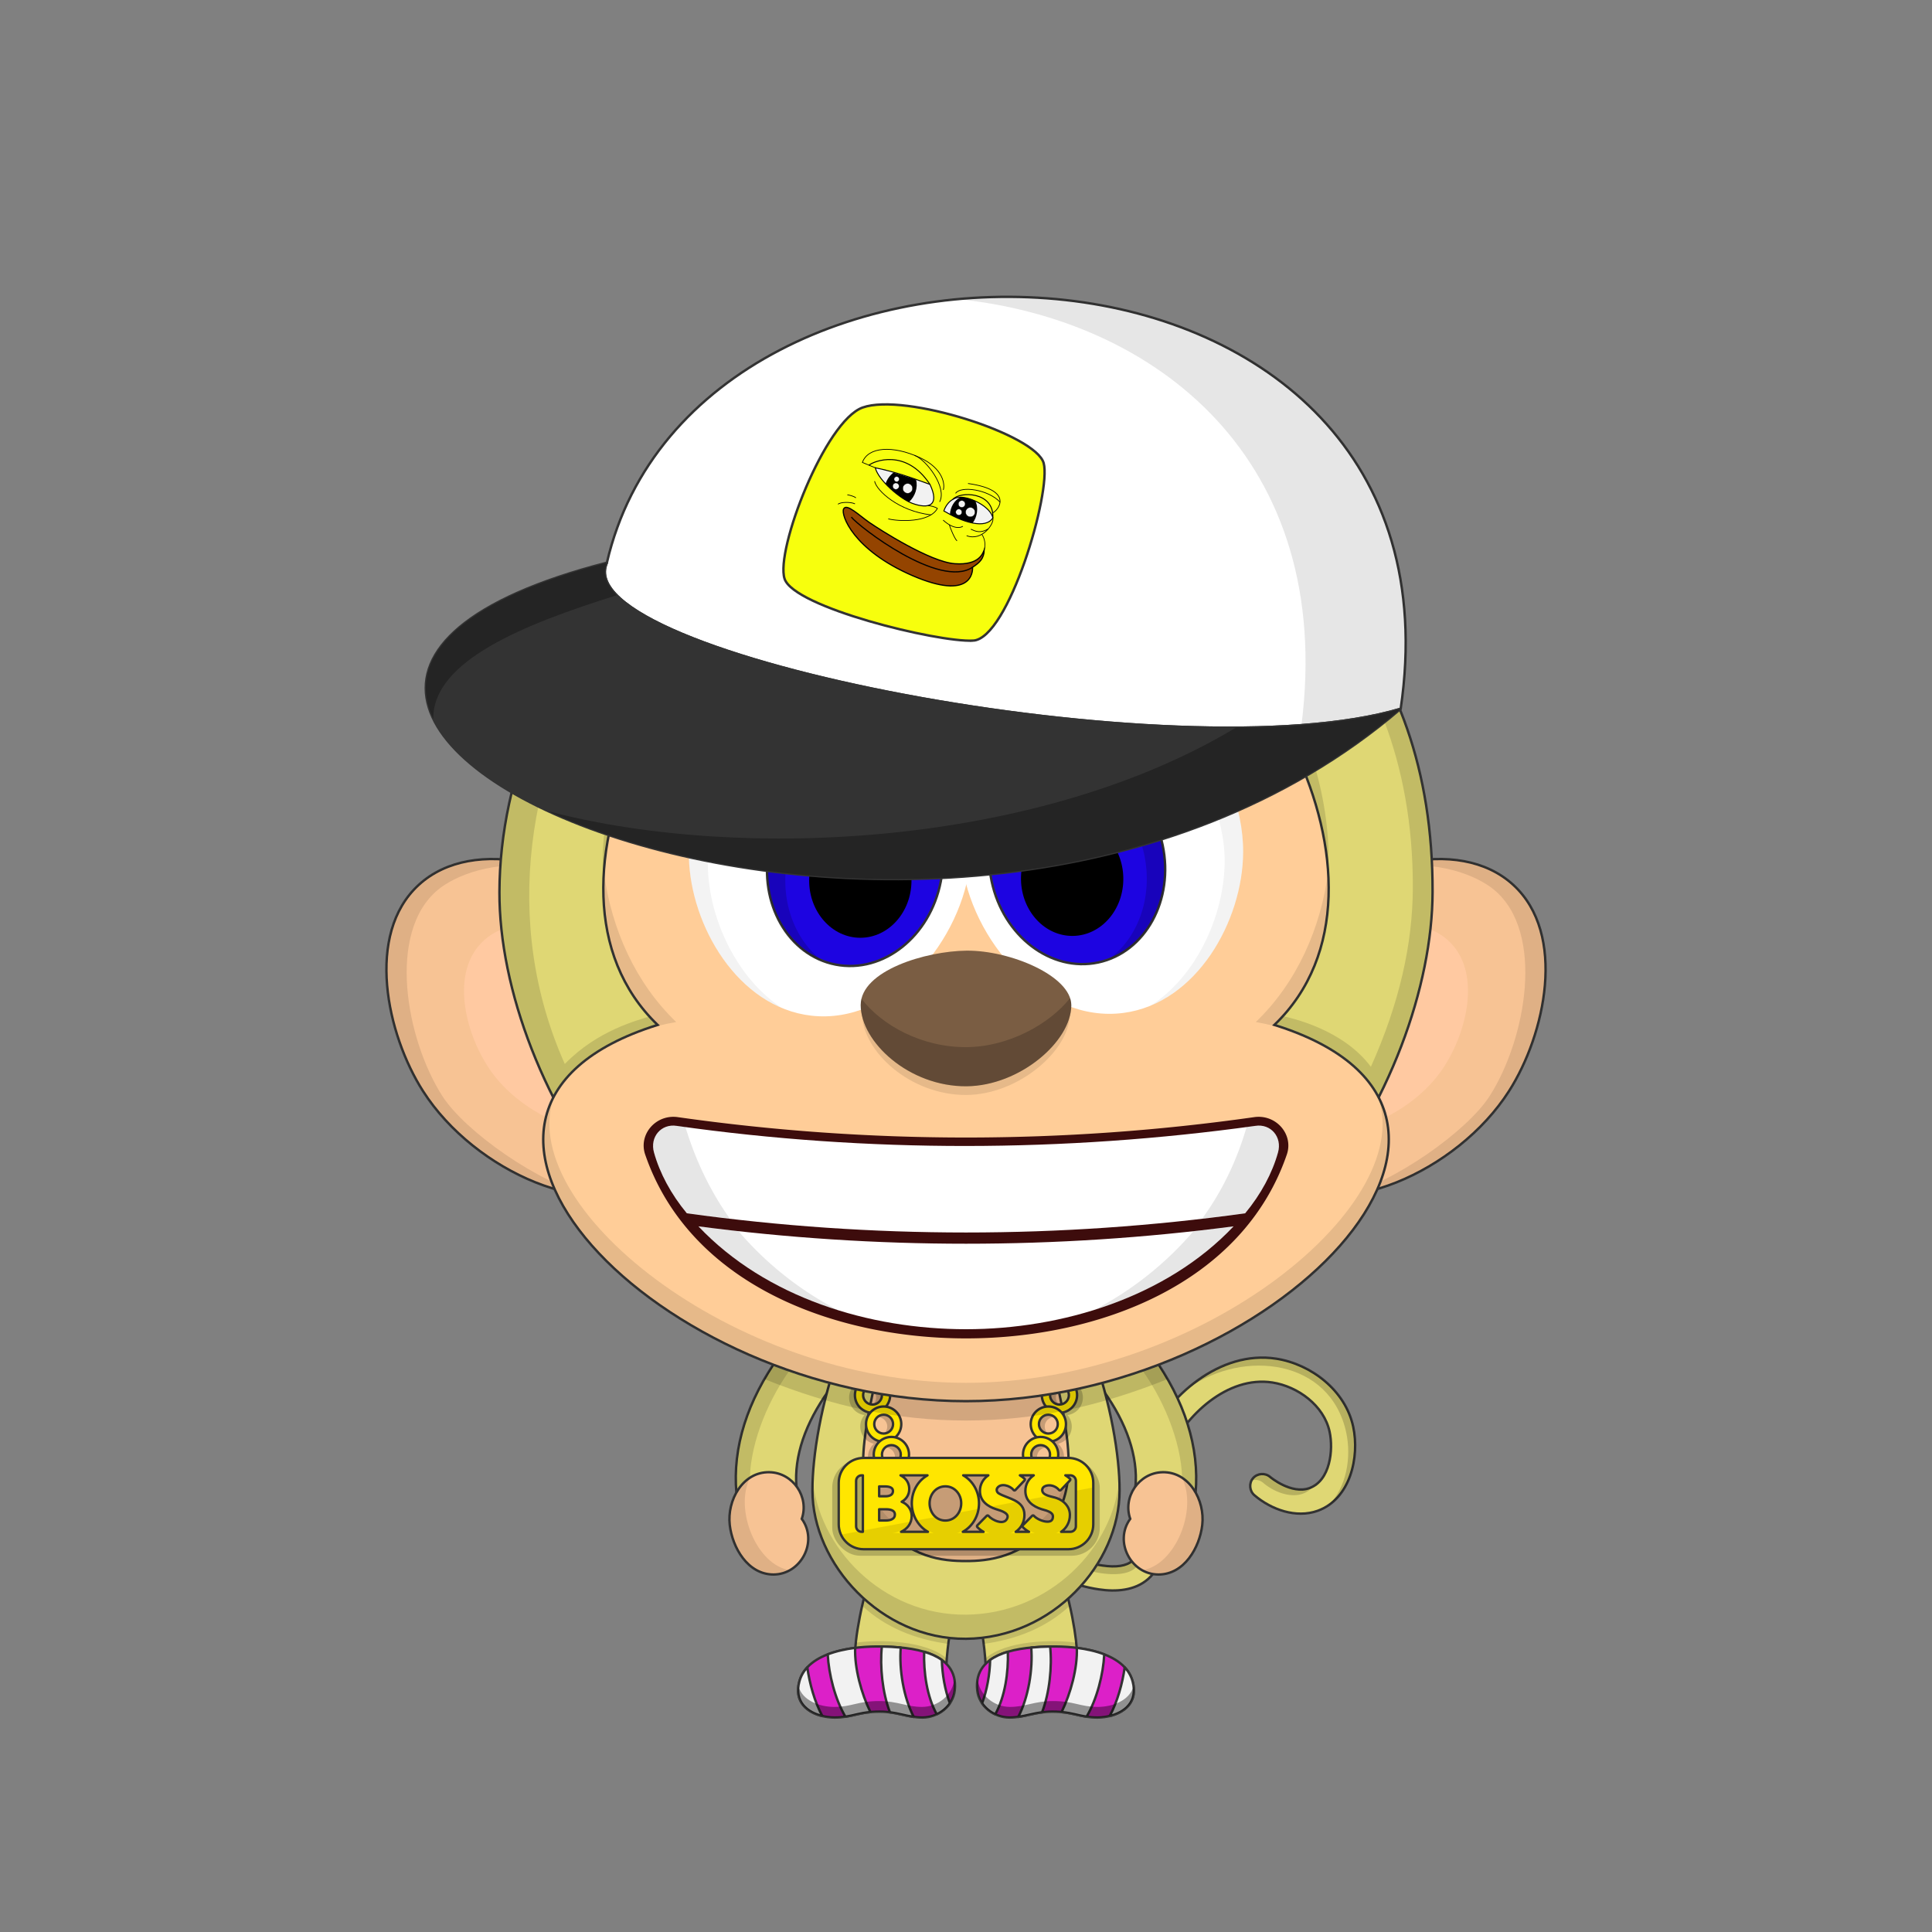 <?xml version="1.0"?><svg viewBox="0 0 4000 4000" xmlns="http://www.w3.org/2000/svg" xmlns:xlink="http://www.w3.org/1999/xlink"><rect x="0" y="0" width="4000" height="4000" fill="#808080" stroke="none"/><g id="tail" fill="none"><path d="M2275.11 3290.64c-50.77-7.42-115.16-32.27-196.86-76-11.87-6.35-16.67-21.85-10.25-33.84 6.35-11.87 21.85-16.66 33.84-10.25 75.45 40.37 136.18 64.12 180.5 70.6 28.93 4.23 49.75 1 61.88-9.64 13.61-11.92 12.39-33 8.83-72.39-4.17-46.12-9.36-103.53 19.78-169.51 44-99.72 153.63-194.53 269.09-176.7 73.33 11.36 143.6 66.19 159.73 140.59 13.73 63.36-6.02 150.17-73.53 174.43-44.77 16-95.93-2.36-130.84-32.08-10.44-8.68-11.95-25-3.06-35.44 8.81-10.34 25.15-11.64 35.48-2.62.43.36 43.66 36.65 81.49 23.06 42.84-15.38 49.77-78.95 41.56-116.78-11.75-54.23-65.6-93.57-118.51-101.77-92.84-14.33-180.8 68.49-215.72 147.49-23.91 54.16-19.56 102.32-15.72 144.81 4 43.84 7.71 85.25-25.67 114.5-27.66 24.4-67.07 26.8-102.02 21.54z" fill="#dfd774" stroke="#333" stroke-width="5" stroke-miterlimit="10"/><path d="M2787.15 2965.67c11.06 51.03 1.18 114.55-37.82 152.08 51.41-33.69 65.07-107.55 52.82-164.08-16.13-74.4-86.39-129.24-159.73-140.6-66.26-10.23-131.78 18.56-181.54 60.82 114.12-80.75 293.29-60.35 326.27 91.78z" fill="#000" fill-opacity="0.18"/><path d="M2718.12 3078.2c-27.03 31.45-75.59 15.27-102.89-8.23a25.04 25.04 0 00-23.13-5 25.2 25.2 0 0119.93-12.89 25.03 25.03 0 0118.2 5.88c22.07 19.51 59.84 35.18 87.89 20.24zM2074 3173.64c3.5-3 15.5-9 23-5.5 6.98 3.26 15.34 7.39 24.73 12.03 49.42 24.42 127.47 62.97 183.77 62.97 50 0 54.5-25 47.5-91a442 442 0 003.06 12.51c9.62 37.75 24.09 94.49-50.56 94.49-81.5 0-208.79-70.57-231.5-85.5z" fill="#000" fill-opacity="0.18"/></g><g id="legs" fill="none"><path d="M1959.37 3446.51c5-87.08 27.4-154.43 47.17-206.81 19.77-52.38 42.42-144.7-42.56-166.02-121.5-30.49-188.31 254.12-193.3 340.94-2.93 51.08 36.82 110.33 88.4 113.29 47.48 2.31 97.45-31.79 100.29-81.4z" fill="#dfd774" stroke="#333" stroke-width="5" stroke-miterlimit="10"/><path d="M1769.48 3414.5c51.5-7 148-7 188.5 34 .34-3.09 1.44-11.94 1.66-15.04-42.16-36.96-138.16-39.46-188.02-32.46-.26 3.3-1.86 10.13-2.14 13.5zM1785.48 3325c47.76 44.29 108.88 69.13 178 78.5.58-5.01 1.81-12.18 2.5-17-68.6-8.88-128.2-37.6-176-81-2 6-3.62 15.27-4.5 19.5z" fill="#000" fill-opacity="0.13"/><path d="M2040.63 3446.51c-5-87.08-27.4-154.43-47.17-206.81-19.77-52.38-42.42-144.7 42.56-166.02 121.5-30.49 188.31 254.12 193.3 340.94 2.93 51.08-36.82 110.33-88.4 113.29-47.48 2.31-97.45-31.79-100.29-81.4z" fill="#dfd774" stroke="#333" stroke-width="5" stroke-miterlimit="10"/><path d="M2230.52 3414.5c-51.5-7-148-7-188.5 34-.34-3.09-1.44-11.94-1.66-15.04 42.16-36.96 138.16-39.46 188.02-32.46.26 3.3 1.86 10.13 2.14 13.5zM2214.52 3325c-47.76 44.29-108.88 69.13-178 78.5-.58-5.01-1.81-12.18-2.5-17 68.6-8.88 128.2-37.6 176-81 2 6 3.62 15.27 4.5 19.5z" fill="#000" fill-opacity="0.13"/></g><g id="arms" fill="none"><path d="m1587 3147c36.5 0 65.66-32.58 62.04-68.42-5.42-63.52 18.62-132.19 65.95-198.39 43.06-60.25 89.21-93.26 53.71-132.19-35.5-38.94-115.56 3.92-155.4 59.5-65.71 91.92-97.19 189.11-88.63 283.68 3.19 31.47 25.83 55.82 62.33 55.82z" fill="#dfd774" stroke="#333" stroke-miterlimit="10" stroke-width="5"/><path d="m1570.65 3145.22c-62.15-107.22 43.67-345.19 176.18-410.41-40.01-10.61-100.55 26.68-133.53 72.69-65.71 91.92-97.19 189.11-88.63 283.68 2.68 26.46 19.12 47.89 45.98 54.04z" fill="#000" fill-opacity="0.13"/><path d="m2413 3147c-36.5 0-65.66-32.58-62.04-68.42 5.42-63.52-18.62-132.19-65.95-198.39-43.06-60.25-89.21-93.26-53.71-132.19 35.5-38.94 115.56 3.92 155.4 59.5 65.71 91.92 97.19 189.11 88.63 283.68-3.19 31.47-25.83 55.82-62.33 55.82z" fill="#dfd774" stroke="#333" stroke-miterlimit="10" stroke-width="5"/><path d="m2429.35 3145.22c62.15-107.22-43.67-345.19-176.18-410.41 40.01-10.61 100.55 26.68 133.53 72.69 65.71 91.92 97.19 189.11 88.63 283.68-2.69 26.46-19.12 47.89-45.98 54.04z" fill="#000" fill-opacity="0.13"/></g><g id="bodyUpper" fill="none"><path d="m2000 2548c154 0 220 135 260 246s58 220 58 292c0 152-138.68 305.46-318 307-175.53 1.51-318-155-318-307 0-72 17.7-181.5 58-292 40-111 106-246 260-246z" fill="#dfd774" stroke="#333" stroke-miterlimit="10" stroke-width="5"/><path d="m2000 3393c-175.67 1.59-330-157-318-337 10 148 145.15 288.48 318 287s308-139 318-287c12 180-142.33 335.41-318 337z" fill="#000" fill-opacity="0.13"/><path d="m2000 2672c104 0 160 68 174 128 34.49 147.82 64 274 4 350s-134.95 82-178 82c-47.55 0-118-6-178-82s-32.44-193.83 4-350c14-60 70-128 174-128z" fill="#f7c394" stroke="#333" stroke-miterlimit="10" stroke-width="5"/><path d="m2000 3232c-136 0-224-94-213-216 4 115 96 190 213 190s209-75 213-190c11 122-77 216-213 216z" fill="#000" fill-opacity=".1"/></g><g id="misc" fill="none"><g clip-rule="evenodd" fill-rule="evenodd"><path d="m2169 2893.5c0 9.09 3.32 17.41 8.82 23.8-17.95 2.29-31.82 17.63-31.82 36.2 0 10.92 4.79 20.72 12.39 27.4-16.26 3.69-28.39 18.23-28.39 35.6 0 20.16 16.34 36.5 36.5 36.5s36.5-16.34 36.5-36.5c0-10.92-4.79-20.72-12.39-27.4 16.26-3.69 28.39-18.23 28.39-35.6 0-9.09-3.32-17.41-8.82-23.8 17.95-2.29 31.82-17.63 31.82-36.2 0-20.16-16.34-36.5-36.5-36.5s-36.5 16.34-36.5 36.5zm36.5 19.5c-10.77 0-19.5-8.73-19.5-19.5s8.73-19.5 19.5-19.5 19.5 8.73 19.5 19.5-8.73 19.5-19.5 19.5zm-23 60c-10.77 0-19.5-8.73-19.5-19.5s8.73-19.5 19.5-19.5 19.5 8.73 19.5 19.5-8.73 19.5-19.5 19.5zm-35.5 43.5c0 10.77 8.73 19.5 19.5 19.5s19.5-8.73 19.5-19.5-8.73-19.5-19.5-19.5-19.5 8.73-19.5 19.5z" fill="#000" fill-opacity=".2"/><path d="m1831 2893.5c0 9.09-3.32 17.41-8.82 23.8 17.95 2.29 31.82 17.63 31.82 36.2 0 10.92-4.79 20.72-12.39 27.4 16.26 3.69 28.39 18.23 28.39 35.6 0 20.16-16.34 36.5-36.5 36.5s-36.5-16.34-36.5-36.5c0-10.92 4.79-20.72 12.39-27.4-16.26-3.69-28.39-18.23-28.39-35.6 0-9.09 3.32-17.41 8.82-23.8-17.95-2.29-31.82-17.63-31.82-36.2 0-20.16 16.34-36.5 36.5-36.5s36.5 16.34 36.5 36.5zm-36.5 19.5c10.77 0 19.5-8.73 19.5-19.5s-8.73-19.5-19.5-19.5-19.5 8.73-19.5 19.5 8.73 19.5 19.5 19.5zm23 60c10.77 0 19.5-8.73 19.5-19.5s-8.73-19.5-19.5-19.5-19.5 8.73-19.5 19.5 8.73 19.5 19.5 19.5zm35.5 43.5c0 10.77-8.73 19.5-19.5 19.5s-19.5-8.73-19.5-19.5 8.73-19.5 19.5-19.5 19.5 8.73 19.5 19.5z" fill="#000" fill-opacity=".2"/><path d="m2193.5 2925c-20.16 0-36.5-16.34-36.5-36.5s16.34-36.5 36.5-36.5 36.5 16.34 36.5 36.5-16.34 36.5-36.5 36.5zm0-17c-10.77 0-19.5-8.73-19.5-19.5s8.73-19.5 19.5-19.5 19.5 8.73 19.5 19.5-8.73 19.5-19.5 19.5z" fill="#ffe600" stroke="#333" stroke-width="5"/><path d="m2170.5 2985c-20.16 0-36.5-16.34-36.5-36.5s16.34-36.5 36.5-36.5 36.5 16.34 36.5 36.5-16.34 36.5-36.5 36.5zm0-17c-10.77 0-19.5-8.73-19.5-19.5s8.73-19.5 19.5-19.5 19.5 8.73 19.5 19.5-8.73 19.5-19.5 19.5z" fill="#ffe600" stroke="#333" stroke-width="5"/><path d="m2154.5 3048c-20.16 0-36.5-16.34-36.5-36.5s16.34-36.5 36.5-36.5 36.5 16.34 36.5 36.5-16.34 36.5-36.5 36.5zm0-17c-10.77 0-19.5-8.73-19.5-19.5s8.73-19.5 19.5-19.5 19.5 8.73 19.5 19.5-8.73 19.5-19.5 19.5z" fill="#ffe600" stroke="#333" stroke-width="5"/><path d="m1806.5 2925c20.16 0 36.5-16.34 36.5-36.5s-16.34-36.5-36.5-36.5-36.5 16.34-36.5 36.5 16.34 36.5 36.5 36.5zm0-17c10.77 0 19.5-8.73 19.5-19.5s-8.73-19.5-19.5-19.5-19.5 8.73-19.5 19.5 8.73 19.5 19.5 19.5z" fill="#ffe600" stroke="#333" stroke-width="5"/><path d="m1829.5 2985c20.16 0 36.5-16.34 36.5-36.5s-16.34-36.5-36.5-36.5-36.5 16.34-36.5 36.5 16.34 36.5 36.5 36.5zm0-17c10.77 0 19.5-8.73 19.5-19.5s-8.73-19.5-19.5-19.5-19.5 8.73-19.5 19.5 8.73 19.5 19.5 19.5z" fill="#ffe600" stroke="#333" stroke-width="5"/><path d="m1845.5 3048c20.16 0 36.5-16.34 36.5-36.5s-16.34-36.5-36.5-36.5-36.5 16.34-36.5 36.5 16.34 36.5 36.5 36.5zm0-17c10.77 0 19.5-8.73 19.5-19.5s-8.73-19.5-19.5-19.5-19.5 8.73-19.5 19.5 8.73 19.5 19.5 19.5z" fill="#ffe600" stroke="#333" stroke-width="5"/></g><rect fill="#000" fill-opacity=".2" height="199" rx="58" width="554" x="1723" y="3022"/><path d="m2036.35 3171.5h-42.97c21.19-11.84 33.55-34.55 33.55-59.12 0-23.86-12.31-46.23-32.74-57.88h52.02c-10.53 7.13-17.39 18.69-17.39 32.3 0 21.16 16.21 32.2 33.22 37.7l.02.01c.62.19 1.28.4 1.96.61 4.94 1.51 11.41 3.5 16.22 6.55 2.71 1.73 4.58 3.6 5.43 5.63.78 1.88.84 4.27-.88 7.49-1.75 3.28-4.35 5.07-7.46 5.85-3.2.81-7.03.56-11.05-.5-8.11-2.13-16.08-7.31-19.62-11.67-.45-.55-1.12-.89-1.83-.92s-1.4.24-1.9.74l-19.49 19.84c-.94.96-.95 2.51-.02 3.48 3.8 3.96 8.19 7.25 12.93 9.89zm94.1 0h-27.61c11.32-7.72 18.15-20.44 18.15-34.93 0-7.83-2.19-13.95-5.89-18.86-3.67-4.86-8.71-8.38-14.18-11.23-4.91-2.56-10.33-4.66-15.57-6.69-.57-.22-1.13-.44-1.7-.66-5.81-2.26-11.33-4.5-16.04-7.32-3.89-2.52-5.29-7.54-2.75-11.23 3.65-5.1 9.88-6.55 16.63-5.33 6.77 1.23 13.39 5.09 16.94 9.62.45.57 1.12.92 1.85.95.72.03 1.43-.25 1.93-.78l18.97-20.01c.46-.48.7-1.14.68-1.81s-.32-1.3-.81-1.75c-2.9-2.66-6.05-4.98-9.45-6.97h28.66c-10.66 7.16-17.34 18.68-17.34 32.3 0 21.16 16.21 32.2 33.22 37.7l.02.01c1.35.42 2.8.83 4.3 1.25 3.74 1.04 7.81 2.18 11.44 3.92 5.02 2.41 8.09 5.47 8.09 10.02 0 5.23-1.88 7.91-4.39 9.32-2.73 1.54-6.74 1.87-11.45 1.1-4.64-.75-9.59-2.52-13.88-4.72-4.34-2.23-7.76-4.77-9.51-6.93-.45-.55-1.11-.89-1.82-.92-.72-.03-1.41.24-1.91.74l-19.48 19.84c-.95.96-.96 2.51-.02 3.48 3.79 3.96 8.18 7.25 12.92 9.89zm75.26-117h10.29c6.35 0 11.5 5.15 11.5 11.5v94c0 6.35-5.15 11.5-11.5 11.5h-19.06c11.33-7.72 18.15-20.44 18.15-34.93 0-17.06-12.11-29.41-26.86-34.71-2.37-.91-5.42-1.67-8.52-2.45-.26-.06-.52-.13-.78-.19-3.46-.87-7.04-1.79-10.29-3.01-6.69-2.52-10.79-5.81-10.79-11.15 0-3.56 1.76-5.9 4.49-7.47 2.85-1.65 6.68-2.38 10.23-2.38 7.32 0 15.45 3.92 19.96 9.66.45.57 1.13.92 1.85.95.73.03 1.43-.25 1.93-.78l18.97-20.01c.46-.48.71-1.14.68-1.81-.02-.67-.31-1.3-.81-1.75-2.9-2.66-6.05-4.98-9.44-6.97zm-417.71-36c-28.44 0-51.5 23.06-51.5 51.5v86c0 28.44 23.06 51.5 51.5 51.5h424c28.44 0 51.5-23.06 51.5-51.5v-86c0-28.44-23.06-51.5-51.5-51.5zm-15.5 47.5c0-6.35 5.15-11.5 11.5-11.5h2.5v117h-2.5c-6.35 0-11.5-5.15-11.5-11.5zm91.94-11.5h55.83c-20.65 11.68-32.5 33.86-32.5 57.88 0 24.27 12.6 47.29 33.49 59.12h-55.65c12.43-5.92 21.94-16.81 21.94-32.85 0-13.51-8.65-24.75-20.71-29.38 9.51-5.25 15.66-14.55 15.66-26.3 0-10.06-4.07-17.87-10.5-23.44-2.27-1.96-4.82-3.63-7.56-5.03zm125.65 57.88c0 19.26-13.69 35.78-32.83 35.78-19.52 0-32.64-16.88-32.64-35.78 0-18.95 13.79-35.08 32.64-35.08 19.2 0 32.83 16.41 32.83 35.08zm-141.3-25.4c0 4.06-1.76 6.63-4.39 8.31-2.77 1.76-6.64 2.58-10.68 2.58h-13.51v-20.4h12.12c3.91 0 8.21.47 11.45 1.98 1.58.74 2.82 1.68 3.65 2.84.82 1.14 1.36 2.64 1.36 4.69zm4 48.89c0 4.58-2.25 7.47-5.66 9.36-3.56 1.96-8.31 2.76-12.72 2.76h-14.2v-23.19h14.03c4.55 0 9.35.52 12.94 2.23 1.76.84 3.13 1.92 4.07 3.29.93 1.35 1.54 3.13 1.54 5.55z" fill="#ffe600" stroke="#333" stroke-linecap="round" stroke-linejoin="round" stroke-width="5"/><path d="m2261 3080.11v75.89c0 27.06-21.94 49-49 49h-424c-19.6 0-36.51-11.5-44.34-28.13l31.63-5.91c2.39 1.9 5.42 3.04 8.71 3.04h5v-5.61l93.79-17.54c-5.48 13.74-20.13 21.5-35.38 23.15h85.55c-14.1-4.75-25.38-14.32-32.79-26.4l33.73-6.31c5.97 5.76 13.95 9.37 23.36 9.37 13.95 0 25.08-8.07 30.89-19.52l35.21-6.58c-3.99 22.55-19.05 41.78-41.79 49.44h66.77c-8.66-2.82-16.78-7.52-23.11-14.12l19.48-19.83c7.87 9.67 33.86 21.72 42.29 5.91 7.52-14.1-11.79-20.03-22.27-23.24-3.58-1.1-7.1-2.35-10.49-3.94l47.67-8.92c9.52 5.45 16.58 13.07 16.58 26.71 0 17.1-10.07 31.54-25.93 37.43h49.89c-8.67-2.82-16.79-7.52-23.12-14.12l19.49-19.83c8.26 10.16 43.67 23.39 43.67-.35 0-10.39-12.53-13.89-21.58-16.42-11.54-3.22-23.48-8.46-30.34-18.78l35.49-6.63c7.13 3.03 16.11 4.33 21.3 6.33 14.09 5.06 25.23 16.66 25.23 32.37 0 17.1-10.06 31.54-25.93 37.43h29.34c7.73 0 14-6.27 14-14v-74.09z" fill="#000" fill-opacity=".1"/></g><g id="ears" fill="none"><path d="m3133.19 1832.12c111.1 102 66.32 309.29-9.09 427.16-107.46 168-353.47 273.75-479.46 184.37-131.58-93.35-114.4-386.92 39.2-539.32 114.68-113.78 334.45-177.69 449.35-72.21z" fill="#f7c394" stroke="#333" stroke-miterlimit="10" stroke-width="5"/><path d="m3003.49 1952.22c66 68.19 30.1 196.68-21.65 267.88-73.75 101.45-232.17 158.69-307.94 97.86-79.14-63.53-57.39-247.22 44.75-337.18 76.26-67.16 216.64-99.08 284.84-28.56z" fill="#ffc9a1"/><path d="m3124.1 2259.28c-60.69 94.85-195.1 203.22-346.6 216.72 106.36-25 260.01-133.85 306.64-206.72 75.41-117.87 115.36-338.97 9.09-427.16-32.41-26.89-114.73-65.12-227.73-45.12 138-42.5 222.79-6.13 267.73 35.12 111.06 101.99 66.28 309.29-9.13 427.16z" fill="#000" fill-opacity=".1"/><path d="m866.818 1832.12c-111.1 102-66.32 309.29 9.09 427.16 107.46 168 353.472 273.75 479.462 184.37 131.58-93.35 114.4-386.92-39.2-539.32-114.68-113.78-334.452-177.69-449.352-72.21z" fill="#f7c394" stroke="#333" stroke-miterlimit="10" stroke-width="5"/><path d="m996.518 1952.22c-66 68.19-30.1 196.68 21.652 267.88 73.75 101.45 232.17 158.69 307.94 97.86 79.14-63.53 57.39-247.22-44.75-337.18-76.26-67.16-216.64-99.08-284.842-28.56z" fill="#ffc9a1"/><path d="m875.908 2259.28c60.69 94.85 195.102 203.22 346.602 216.72-106.36-25-260.019-133.85-306.642-206.72-75.41-117.87-115.36-338.97-9.09-427.16 32.409-26.89 114.732-65.12 227.732-45.12-138.002-42.5-222.792-6.13-267.732 35.12-111.06 101.99-66.28 309.29 9.13 427.16z" fill="#000" fill-opacity=".1"/></g><g id="face" fill="none"><path d="m2395 2818c-115.35 45.22-271 79-395 79s-259.34-26.43-395-79c-7.24 10.54-16.61 26.27-23 37 142 57 275 86 418 86s276-29 418-86c-6.15-10.7-15.93-26.36-23-37z" fill="#000" fill-opacity=".15"/><path d="m2500.32 839c42.32-35.85-124.32-76-146.52-139.49-26.8-76.51 395.59 127.1 331.57 261.08-5 10.51-55.43 94-417.61-23.77 398.16 129.18 699.66 403.12 698.24 910.18-1.09 388.75-350.07 990.81-966.43 996.18-594.62 5.19-966.64-596.22-965.57-996.18 1.32-488.44 432.13-990.94 966-1028.5 319.41-22.45 465.29 50.1 500.32 20.5z" fill="#dfd774" stroke="#333" stroke-linecap="round" stroke-linejoin="round" stroke-width="5"/><path d="m2565.16 861.34c-29.66 65.16-211.81-40-531.22-17.54-653.46 45.937-1126.939 771.2-864.58 1359.08 68.14-70.38 151.14-90.38 177.59-99.16 7.94 8.57 17.6 17.67 21.05 21.78-81.37 25.35-175.93 80.41-216.63 156.84-76.27-147.6-117-302.56-116.59-435.33 1.32-488.45 432.22-991 966.09-1028.57 319.41-22.45 464.56 50.1 499.59 20.46 42.18-35.75-124.46-75.9-146.65-139.39-8.57-24.46 28.82-20.27 81.55 1.13-20-2.88-31 1.83-25.55 15.87 19.38 50.39 180.3 90.02 155.35 144.83z" fill="#000" fill-opacity="0.13"/><path d="m2964.5 1847.07c-.36 127.74-38.12 278.51-110.54 423.57-74.96-102.64-209.23-143.64-222.96-143.64 4-5 16-19.7 20-24.5 23.5 5.5 128.62 27.91 187.28 106.2 59.3-132.15 86.52-255.16 86.84-370.86 1.47-524.24-353.62-784.84-657.36-901.02 398.16 129.18 698.16 403.18 696.74 910.25z" fill="#000" fill-opacity="0.13"/><path d="m1725 1203.5c-297 0-665 628.5-363.5 918.5-575.499 180 0 779 638.5 779s1214-599 638.5-779c301.5-290-66.5-918.5-363.5-918.5-126.5 0-195.51 58.5-275 116.5-79.5-58-148.5-116.5-275-116.5z" fill="#ffcd98" stroke="#333" stroke-width="5"/><g fill="#000"><path d="m2749.1 1817c-15.7-308.54-265-613.19-481.5-613.19-134.6 0-216.2 82.14-267.6 116.19-41.1-28.05-132.5-116.19-268.4-116.19-255.6 0-478.1 373.19-482.13 622.71-22.47-268.52 183.6-671.52 483.53-671.52 156 0 239 75 267 106 28-31 111-106 267-106 297.63 0 503.5 381.5 482.1 662z" fill-opacity="0.13"/><path d="m1148.6 2266.67c-135.93 245.26 334.32 633.83 851.4 633.83s993.17-392.85 849.75-637.86c95.36 224.1-359.03 600.36-849.75 600.36-487.79 0-939.69-371.78-851.4-596.33z" fill-opacity=".1"/><path d="m1250.37 1807.39c-7.11 117.45 24.02 230.01 111.45 314.11-10.42 3.26-20.47 7.66-30.15 11.19 22.33-7.19 43.66-12.28 68.33-16.69-84.54-81.32-133.47-191.77-149.63-308.61z" fill-opacity=".1"/><path d="m2670.5 2133c-21.76-6.41-44.6-12.37-70.5-17 85.32-82.07 134.37-193.81 150.07-311.86 7.89 118.62-23.01 232.49-111.25 317.36 11.32 3.54 21.24 7.64 31.68 11.5z" fill-opacity=".1"/></g></g><g id="eyes" fill="none"><path d="m1759.66 1403.06c154.89 18 266.48 208.75 250 376.77-16.38 167.34-162.69 342-329.88 323-151.8-17.3-250.26-186.22-253.5-328.16-4.31-190.16 160.84-391.67 333.38-371.61z" fill="#fff"/><path d="m1947.73 1825.22c22.11-113.95-39.5-221.76-137.6-240.79-98.1-19.04-195.55 57.91-217.66 171.87-22.11 113.95 39.5 221.76 137.6 240.79 98.1 19.04 195.55-57.91 217.66-171.87z" fill="#1d04e1" stroke="#333" stroke-miterlimit="10" stroke-width="5"/><path d="m1781.2 1941.56c58.51 0 105.94-53.04 105.94-118.46s-47.43-118.46-105.94-118.46-105.94 53.04-105.94 118.46 47.43 118.46 105.94 118.46z" fill="#000"/><path d="m1874.89 1740.31c7.45-21.05-4.41-44.45-26.5-52.27-22.08-7.82-46.02 2.91-53.47 23.96s4.41 44.45 26.5 52.27c22.08 7.81 46.02-2.91 53.47-23.96z" fill="#fff" stroke="#333" stroke-miterlimit="10" stroke-width="5"/><path d="m1835.89 1427c-204.38-55.89-374.47 186.25-370.31 368.01 2.47 107.25 59.36 229.79 152.7 291.65-116.4-48.78-189.2-190.33-192-312-4.33-190.11 160.82-391.59 333.36-371.55 26.68 3.19 52.53 11.29 76.25 23.89z" fill="#000" fill-opacity=".05"/><path d="m1863.55 1605.84c-112.85-32.06-212.75 65.3-233.15 170.44-16.75 86.35 14.07 169.22 72.35 213.35-81.88-32-130.23-129.93-110.25-232.89 22.12-114 119.58-190.89 217.68-171.85 18.92 3.68 37 10.78 53.37 20.95z" fill="#000" fill-opacity="0.17"/><path d="m2234 1398.91c-154.54 20.68-262.79 213.36-243.4 381.08 19.3 167 168.63 339.1 335.47 317.13 151.47-19.94 247-190.55 247.73-332.52.98-190.16-167.66-388.73-339.8-365.69z" fill="#fff"/><path d="m2273.74 1992.69c97.75-20.74 157.47-129.61 133.37-243.16-24.09-113.55-122.87-188.79-220.63-168.05-97.75 20.75-157.46 129.61-133.37 243.16 24.1 113.56 122.87 188.79 220.63 168.05z" fill="#1d04e1" stroke="#333" stroke-miterlimit="10" stroke-width="5"/><path d="m2221.84 1937.71c58.5-1.03 105-54.88 103.86-120.3-1.15-65.41-49.49-117.61-107.99-116.59-58.51 1.02-105 54.88-103.86 120.29 1.14 65.42 49.49 117.62 107.99 116.6z" fill="#000"/><path d="m2288.34 1764.39c21.95-8.2 33.4-31.81 25.58-52.72-7.81-20.92-31.94-31.23-53.88-23.03-21.95 8.21-33.4 31.81-25.59 52.73 7.82 20.91 31.94 31.22 53.89 23.02z" fill="#fff" stroke="#333" stroke-miterlimit="10" stroke-width="5"/><g fill="#000"><path d="m2573.77 1764.6c-.66 123.27-72.75 268.13-190.88 317.21 95.29-61.62 152.08-188.08 152.66-297.55.96-183.58-181.09-431.24-385.95-355.18 26-15.6 54.29-26.14 84.37-30.17 172.17-23.04 340.81 175.53 339.8 365.69z" fill-opacity=".05"/><path d="m2295.09 1986.4c60.86-43.65 92.6-129.07 73.87-217.3-22.4-105.54-126.48-201.41-238.74-163.7 17.03-11.63 36.17-19.82 56.34-24.11 97.76-20.75 196.54 54.48 220.65 168 22.3 105.1-27.16 206.17-112.12 237.11z" fill-opacity="0.17"/></g></g><g id="nose" fill="none"><path d="m1785 2099c0 76.35 98.85 169 216.26 168 108.22-.95 213.74-92.55 213.74-167.78 0-152.13-430-154.42-430-.22z" fill="#000" fill-opacity=".1"/><path d="m1782 2081c0 76.35 100.23 169 219.27 168 109.73-.95 216.73-92.55 216.73-167.78 0-60.53-126.24-113.77-216.73-113-84.02.78-219.27 41.16-219.27 112.78z" fill="#7a5d43"/><path d="m1783.58 2067.77c41.76 54.75 124.68 100.94 217.85 100.22 86.21-.68 170.92-47.12 214.09-101.55 1.62 4.86 2.48 9.8 2.48 14.78 0 75.23-107 166.83-216.73 167.78-119.04 1-219.27-91.65-219.27-168 0-4.54.54-8.95 1.58-13.23z" fill="#000" fill-opacity=".2"/></g><g id="mouth" fill="none"><path d="M2000 2771c275 0 572-113 664-380 15-42-22-85-68-78a4238 4238 0 01-1192 0c-46-7-83 36-68 78 92 267 389 380 664 380z" fill="#3D0C0C"/><path d="M2578 2512c33-40 56-83 68-126 9-32-15-60-47-55-396 55-802 56-1198 0-32-5-56 23-47 55 12 43 35 86 68 126 383 53 773 53 1156 0z" fill="#fff"/><path d="M2000 2752c199 0 415-66 554-213-367 48-741 48-1108 0 140 148 354 213 554 213z" fill="#fff"/><path d="M2266 2712c108-32 210-91 288-173l-83 10a693 693 0 01-205 163zM2646 2386c-12 43-35 86-68 126l-89 11c43-59 73-124 92-190l18-2c32-5 56 23 47 55zM1446 2539c78 83 182 142 290 174a686 686 0 01-207-164l-83-10zM1422 2512l89 11c-42-59-72-124-92-190l-18-2c-32-5-56 23-47 55 12 43 35 86 68 126z" fill="#000" fill-opacity=".1"/></g><g id="hat" fill="none"><path d="m1256.5 1165c-87.5 192 1187 438.5 1643.5 302.5 154-1048-1456.5-1108-1643.5-302.5z" fill="#fff" stroke="#333" stroke-linejoin="round" stroke-width="5"/><path clip-rule="evenodd" d="m2694.51 1501.44c78.46-5.9 148.38-16.92 205.49-33.94 90.96-619.026-433.7-893.343-916.99-848.197 409.55 41.738 781.3 330.317 711.5 882.137z" fill="#000" fill-opacity=".1" fill-rule="evenodd"/><path d="m1256.5 1165c-87.5 192 1187 438.5 1643.5 302.5-953 816.5-2815 0-1643.5-302.5z" fill="#333" stroke="#333" stroke-linejoin="round" stroke-width="5"/><path clip-rule="evenodd" d="m1135.85 1679.81c.88.23 1.77.46 2.65.69 402.78 104.44 1014.85 69.93 1420.02-173.85 133.95-.82 253.06-12.81 341.48-39.15-533.8 457.34-1352.8 402.34-1764.15 212.31z" fill="#000" fill-opacity=".3" fill-rule="evenodd"/><path clip-rule="evenodd" d="m1276.73 1232.43c-192.66 60.27-381.013 136.05-379.652 255.84-56.419-116.8 35.645-239.67 359.422-323.27-10.02 21.98-2.18 44.68 20.23 67.43z" fill="#000" fill-opacity=".3" fill-rule="evenodd"/><path d="m2014.41 1326.38c-73.74 3.59-370.76-68.83-390.06-128.14s83.84-326.72 161.65-354.49c86.9-31 358.65 56.15 374.82 115.08s-72.67 363.96-146.41 367.55z" fill="#f7ff0d" stroke="#333" stroke-miterlimit="10" stroke-width="5"/><path d="m2055.59 1072.09c-7.15 11.81-22.39 14.67-41.86 10.78-21.22-4.23-41.12-14.09-59.62-25.08 7.54-20.82 22.69-28.36 34.43-28.34 22.37.09 61.88 19.8 67.05 42.64z" fill="#f2f2f2" stroke="#000" stroke-miterlimit="10" stroke-width="2"/><path d="m1888.93 1042.17c-24.58-8.99-69.93-47.17-76.82-73.71 43.89 9.04 76.98 21.319 113.27 34.46 20.34 42.89-1.1 52.08-36.45 39.25z" fill="#f2f2f2" stroke="#000" stroke-miterlimit="10" stroke-width="2"/><path d="m1882.08 1039.27c-17.34-8.25-35.14-23.62-48.44-38.25 3.03-8.902 8.75-16.871 16.24-22.56 14.44 4.28 31.12 9.47 46.7 14.59 4.38 16.48-2.09 34.87-14.5 46.22z" fill="#000"/><g stroke="#000" stroke-miterlimit="10"><path d="m2013.5 1174.5c.86 9.26-2.09 70.09-124.56 17.17s-148.45-125.68-142.3-138 32.35 13.67 53.13 28 126.06 82 177.23 85.46 58-22.13 60.81-28.86c-.81 18.73-9.31 26.23-24.31 36.23z" fill="#944400" stroke-width="2.5"/><path d="m1735.09 1044c4.78-4.79 26.64-5.14 35.06-.78" stroke-width="1.5"/><path d="m1754.34 1024.46c3.79.41 14.53 3.09 17.68 6.4" stroke-width="1.5"/><path d="m1952.94 1014.33c3.7-10.23.9-44.28-48.93-67.09-55.73-25.52-106.76-22.38-118.54 10.16 13.63 5.87 26.64 11.06 26.64 11.06" stroke-width="1.5"/><path d="m1799.14 963.17c9.5-8.39 76.4-35.7 126.24 39.73" stroke-width="2"/><g stroke-width="1.5"><path d="m1893.27 942.65c25 9.57 68 66.4 52.14 96.45"/><path d="m1921 1046.79c5.64.34 15 2.42 19.76 5.88-16.26 29.83-80.54 27.1-101.69 21.57"/><path d="m1810.74 996.23c4.11 19.87 50.19 62.23 116.82 69.74"/><path d="m1993.47 1089.59c-3.66 2.7-18.42 7.65-40.78-12.75"/><path d="m1965.4 1086.4c1.88 6.5 10.93 29 16 33.44"/><path d="m2055.59 1072.09c3.55 11.73-22.27 49.26-54.32 37"/><path d="m2009.93 1095.55c9.57 4.41 19.57 9.43 36.32-.65"/></g><path d="m2032.71 1106.31c3.11 4.3 9.29 15.69 5.1 32" stroke-width="1.388"/><path d="m1972.76 1033.85c14.23-16.79 85.46-16.72 82.83 38.24" stroke-width="2"/><path d="m2055.17 1061.79c9.17-2.84 48.44-46.66-51-60.76" stroke-width="1.5"/><path d="m1978.45 1021.43c10.46-16 67.18-8.36 92 18.1" stroke-width="1.5"/><path d="m1762.58 1070.56c15.41 19.48 182.5 149.28 250.92 103.94" stroke-width="2.5"/></g><path d="m2013.73 1082.87c-14-2.79-30.12-9-47-18 .79-14.26 8.65-29.06 21.81-35.42 10.47.04 21.21 3.23 30.46 7.55 7.54 13.82 4.11 33.84-5.27 45.87z" fill="#000"/><g stroke-miterlimit="10"><path d="m2008.95 1070.11c5.4 0 9.78-4.38 9.78-9.78s-4.38-9.78-9.78-9.78-9.78 4.38-9.78 9.78 4.38 9.78 9.78 9.78z" fill="#f2f2f2" stroke="#000" stroke-width=".694"/><path d="m1991.29 1050.5c3.92 0 7.1-3.18 7.1-7.1s-3.18-7.1-7.1-7.1-7.1 3.18-7.1 7.1 3.18 7.1 7.1 7.1z" fill="#f2f2f2" stroke="#000" stroke-width=".694"/><path d="m1985.14 1066.69c3.53 0 6.4-2.87 6.4-6.4s-2.87-6.4-6.4-6.4-6.4 2.87-6.4 6.4 2.87 6.4 6.4 6.4z" fill="#f2f2f2" stroke="#000" stroke-width=".694"/><path d="m1879.23 1021.3c5.59 0 10.13-4.54 10.13-10.13s-4.54-10.13-10.13-10.13c-5.6 0-10.13 4.54-10.13 10.13s4.53 10.13 10.13 10.13z" fill="#f2f2f2" stroke="#000" stroke-width=".694"/><path d="m1856.4 997.48c2.99 0 5.42-2.427 5.42-5.42s-2.43-5.42-5.42-5.42-5.42 2.427-5.42 5.42 2.43 5.42 5.42 5.42z" fill="#f2f2f2" stroke="#000" stroke-width=".694"/><path d="m1854.82 1013.19c3.66 0 6.63-2.97 6.63-6.63s-2.97-6.63-6.63-6.63-6.63 2.97-6.63 6.63 2.97 6.63 6.63 6.63z" fill="#f2f2f2" stroke="#000" stroke-width=".694"/></g></g><g id="shoes" fill="none"><path d="m1909.99 3556c32 0 63.09-23.6 66.7-56.14 9.11-82.21-94.35-89.68-150.66-90.92-57.11-1.25-154.04 9.56-171.03 72.27-14.84 54.79 36.49 74.79 72.99 74.79s49-12.15 92.99-12.15c38.41 0 57.01 12.15 89.01 12.15z" fill="#dc20c8" stroke="#333" stroke-miterlimit="10" stroke-width="5"/><g fill="#f2f2f2"><path d="m1842.5 3545.19c-15.46-40.24-21.12-95.04-16.7-136.25 13.07.28 26.13.86 39.14 2.11-3.6 45.05 5.61 102.85 26.91 143.65-16.49-2.33-30.66-7.16-49.35-9.51z"/><path d="m1770.54 3411.7c-19.33 2.42-39.1 6.63-56.81 13.45 2.14 41.72 15.21 92.83 36.62 129.17 17.19-2.64 30.31-7.67 51.78-9.64-18.87-38.74-33.19-91.14-31.59-132.98z"/><path d="m1966.68 3526.42c-6.75 9.84-16.34 17.74-27.28 22.89-20.33-36.65-27.4-87.16-26.05-129.52 13.58 3.99 26.23 9.46 36.64 16.98.85 29.91 6.26 61.86 16.69 89.65z"/><path d="m1655 3481.21c3.09-11.38 8.8-21.04 16.42-29.24 4.71 33.55 15.1 71.33 31.1 100.95-30.47-7.45-59.08-29.02-47.52-71.71z"/></g><g stroke="#333" stroke-linecap="round" stroke-linejoin="round" stroke-width="5"><path d="m1842.5 3545.19c-15.46-40.24-21.12-95.04-16.7-136.25 13.07.28 26.13.86 39.14 2.11-3.6 45.05 5.61 102.85 26.91 143.65-16.49-2.33-30.66-7.16-49.35-9.51z"/><path d="m1770.54 3411.7c-19.33 2.42-39.1 6.63-56.81 13.45 2.14 41.72 15.21 92.83 36.62 129.17 17.19-2.64 30.31-7.67 51.78-9.64-18.87-38.74-33.19-91.14-31.59-132.98z"/><path d="m1966.68 3526.42c-6.75 9.84-16.34 17.74-27.28 22.89-20.33-36.65-27.4-87.16-26.05-129.52 13.58 3.99 26.23 9.46 36.64 16.98.85 29.91 6.26 61.86 16.69 89.65z"/><path d="m1655 3481.21c3.09-11.38 8.8-21.04 16.42-29.24 4.71 33.55 15.1 71.33 31.1 100.95-30.47-7.45-59.08-29.02-47.52-71.71z"/></g><path d="m1908.99 3534c-32 0-50.6-12.15-89.01-12.15-43.99 0-56.49 12.15-92.99 12.15-28.38 0-65.75-12.1-73.97-43.26-6.72 47.6 40.68 65.26 74.97 65.26 36.5 0 49-12.15 92.99-12.15 38.41 0 57.01 12.15 89.01 12.15 42.87 0 73-34.15 65.91-80.26-2.96 33.46-34.03 58.26-66.91 58.26z" fill="#000" fill-opacity=".4"/><path d="m2090 3556c-32 0-63.09-23.6-66.7-56.14-9.11-82.21 94.35-89.68 150.67-90.92 57.1-1.25 154.03 9.56 171.02 72.27 14.85 54.79-36.49 74.79-72.99 74.79s-49-12.15-92.98-12.15c-38.42 0-57.02 12.15-89.02 12.15z" fill="#dc20c8" stroke="#333" stroke-miterlimit="10" stroke-width="5"/><g fill="#f2f2f2"><path d="m2157.49 3545.19c15.47-40.24 21.13-95.04 16.7-136.25-13.06.28-26.12.86-39.13 2.11 3.59 45.05-5.62 102.85-26.91 143.65 16.48-2.33 30.65-7.16 49.34-9.51z"/><path d="m2229.45 3411.7c19.33 2.42 39.11 6.63 56.81 13.45-2.13 41.72-15.21 92.83-36.61 129.17-17.2-2.64-30.32-7.67-51.79-9.64 18.88-38.74 33.2-91.14 31.59-132.98z"/><path d="m2033.31 3526.42c6.76 9.84 16.34 17.74 27.29 22.89 20.32-36.65 27.4-87.16 26.04-129.52-13.57 3.99-26.23 9.46-36.64 16.98-.84 29.91-6.25 61.86-16.69 89.65z"/><path d="m2344.99 3481.21c-3.08-11.38-8.79-21.04-16.42-29.24-4.7 33.55-15.1 71.33-31.1 100.95 30.47-7.45 59.09-29.02 47.52-71.71z"/></g><g stroke="#333" stroke-linecap="round" stroke-linejoin="round" stroke-width="5"><path d="m2157.49 3545.19c15.47-40.24 21.13-95.04 16.7-136.25-13.06.28-26.12.86-39.13 2.11 3.59 45.05-5.62 102.85-26.91 143.65 16.48-2.33 30.65-7.16 49.34-9.51z"/><path d="m2229.45 3411.7c19.33 2.42 39.11 6.63 56.81 13.45-2.13 41.72-15.21 92.83-36.61 129.17-17.2-2.64-30.32-7.67-51.79-9.64 18.88-38.74 33.2-91.14 31.59-132.98z"/><path d="m2033.31 3526.42c6.76 9.84 16.34 17.74 27.29 22.89 20.32-36.65 27.4-87.16 26.04-129.52-13.57 3.99-26.23 9.46-36.64 16.98-.84 29.91-6.25 61.86-16.69 89.65z"/><path d="m2344.99 3481.21c-3.08-11.38-8.79-21.04-16.42-29.24-4.7 33.55-15.1 71.33-31.1 100.95 30.47-7.45 59.09-29.02 47.52-71.71z"/></g><path d="m2091 3534c32 0 50.61-12.15 89.02-12.15 43.98 0 56.48 12.15 92.98 12.15 28.39 0 65.75-12.1 73.97-43.26 6.73 47.6-40.67 65.26-74.97 65.26-36.5 0-49-12.15-92.98-12.15-38.41 0-57.02 12.15-89.02 12.15-42.86 0-73-34.15-65.91-80.26 2.97 33.46 34.04 58.26 66.91 58.26z" fill="#000" fill-opacity=".4"/></g><g id="handLeft" fill="none"><path d="m1601.4 3259.89c56.82.05 92.99-68.11 58.59-115.27 15.91-45.21-18.09-95.39-66.66-96.55-56-1.34-88.37 58.5-82.5 109.13 5.48 47.31 37.52 102.65 90.57 102.69z" fill="#f7c394" stroke="#333" stroke-miterlimit="10" stroke-width="5"/><path d="m1510.83 3157.2c6.78 58.57 54.37 126.8 125.37 93.8-68.82-8.8-117-125.5-83.11-191.84-5.39 3.84-13.89 8.34-27.6 27.61-12.29 21.73-17.7 46.2-14.66 70.43z" fill="#000" fill-opacity=".1"/></g><g id="handRight" fill="none"><path d="m2398.6 3259.89c-56.82.05-92.99-68.11-58.59-115.27-15.92-45.21 18.08-95.39 66.66-96.55 56-1.34 88.36 58.5 82.5 109.13-5.48 47.31-37.53 102.65-90.57 102.69z" fill="#f7c394" stroke="#333" stroke-miterlimit="10" stroke-width="5"/><path d="m2489.17 3157.2c-6.78 58.57-54.37 126.8-125.37 93.8 68.82-8.8 117-125.5 83.11-191.84 5.39 3.84 13.89 8.34 27.6 27.61 12.29 21.73 17.7 46.2 14.66 70.43z" fill="#000" fill-opacity=".1"/></g></svg>